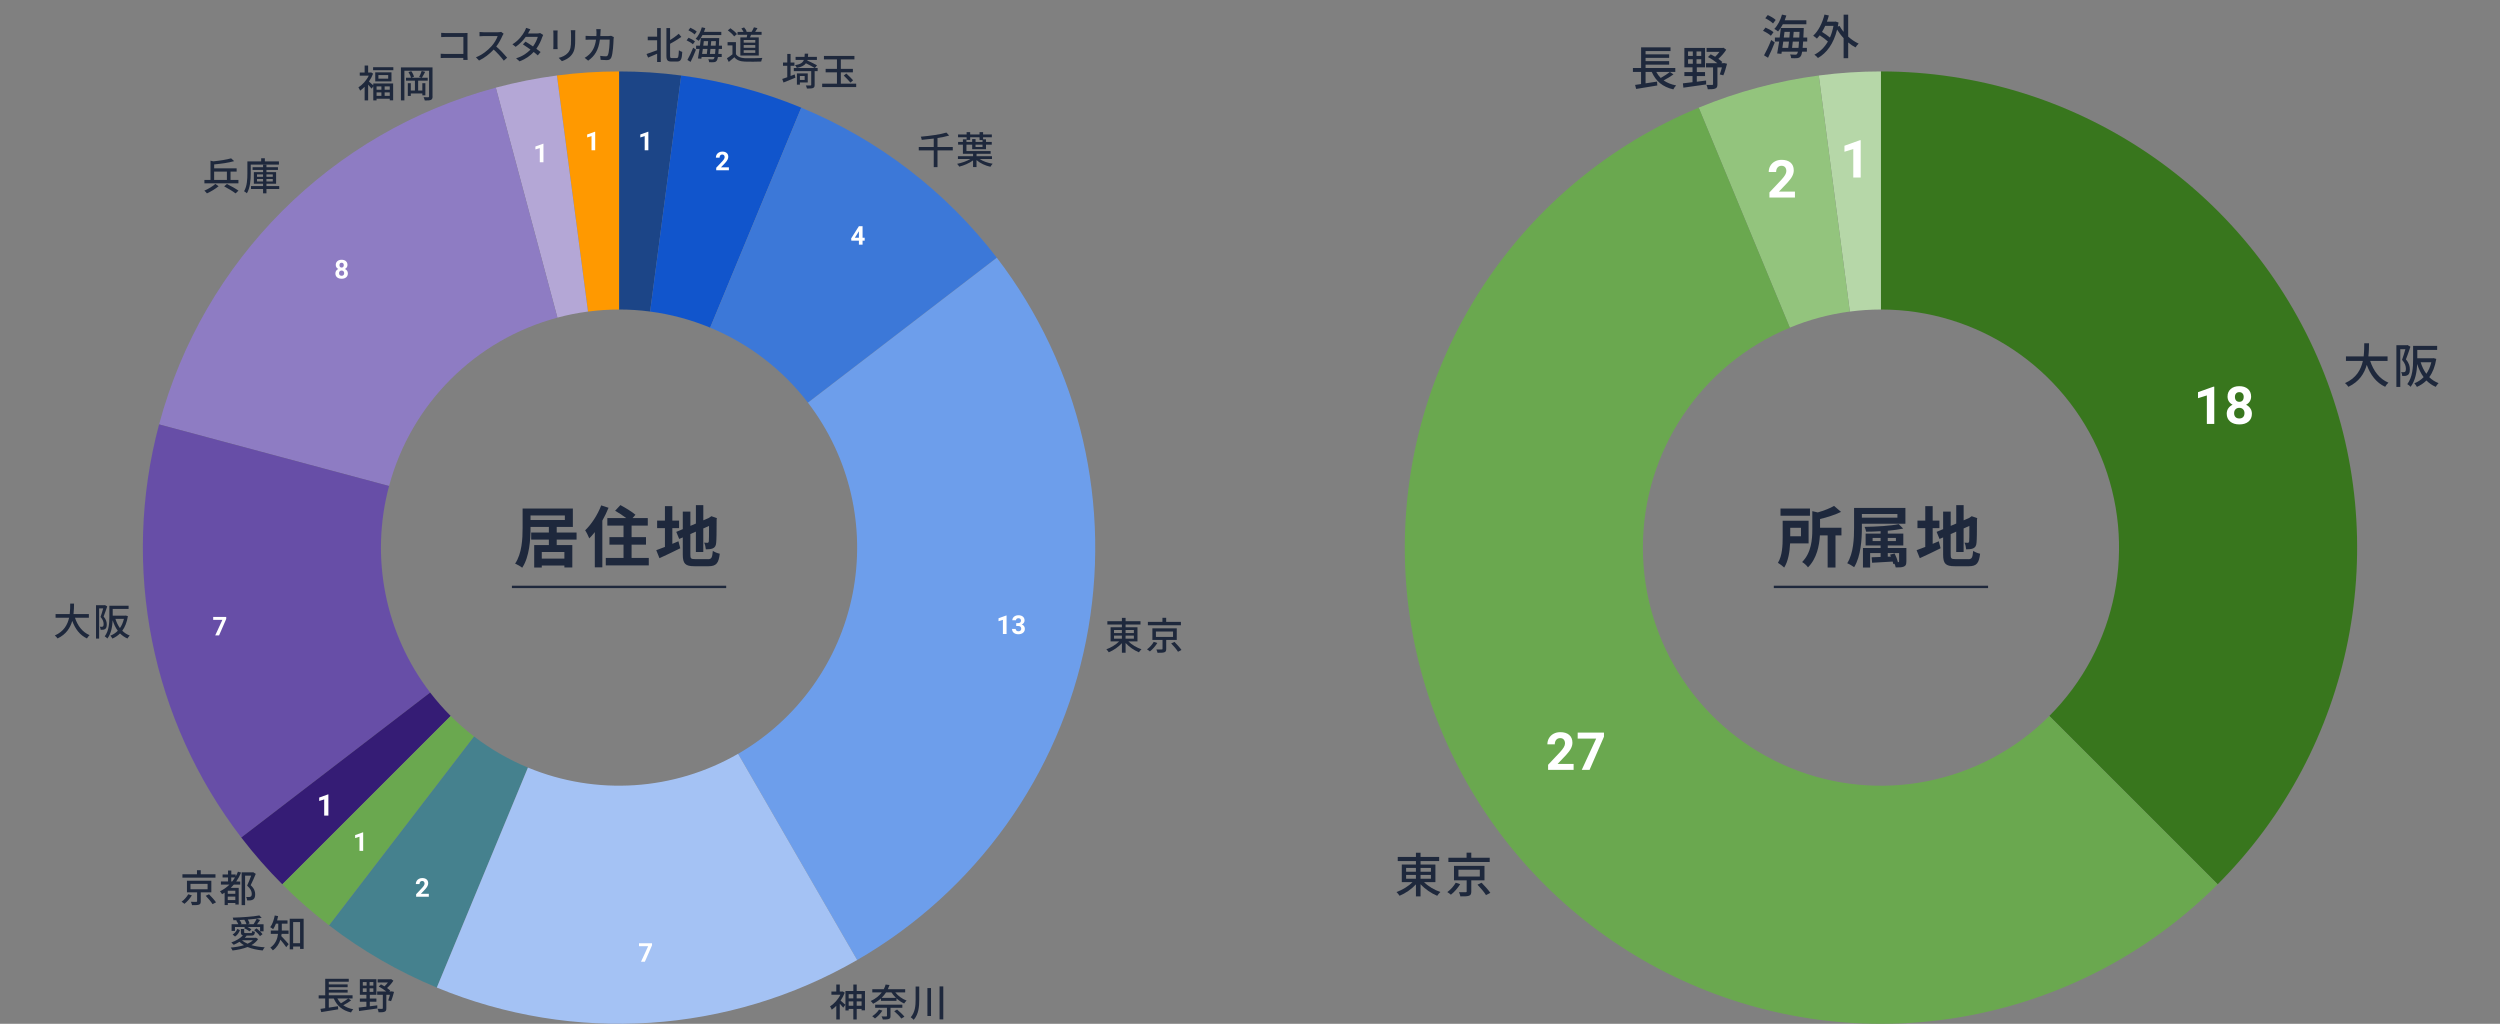<?xml version="1.0" encoding="UTF-8"?><svg id="_人を知る" xmlns="http://www.w3.org/2000/svg" viewBox="0 0 1050 430"><rect x="0" y="0" width="1050" height="430" fill="#808080" stroke="none"/><defs><style>.cls-1{fill:none;stroke:#1e283c;stroke-miterlimit:10;}.cls-2{fill:#45818e;}.cls-2,.cls-3,.cls-4,.cls-5,.cls-6,.cls-7,.cls-8,.cls-9,.cls-10,.cls-11,.cls-12,.cls-13,.cls-14,.cls-15,.cls-16,.cls-17,.cls-18{stroke-width:0px;}.cls-3{fill:#6d9eeb;}.cls-4{fill:#93c47d;}.cls-5{fill:#351c75;}.cls-6{fill:#3c78d8;}.cls-7{fill:#38761d;}.cls-8{fill:#1c4587;}.cls-9{fill:#1e283c;}.cls-10{fill:#15c;}.cls-11{fill:#a4c2f4;}.cls-12{fill:#8e7cc3;}.cls-13{fill:#b6d7a8;}.cls-14{fill:#b4a7d6;}.cls-15{fill:#6aa84f;}.cls-16{fill:#fff;}.cls-17{fill:#f90;}.cls-18{fill:#674ea7;}</style></defs><path class="cls-9" d="m702.86,31.24c-1.24.92-2.8,1.84-4.14,2.52,1.42,1,3.18,1.72,5.26,2.12-.42.38-.94,1.16-1.18,1.66-4.52-1.04-7.38-3.48-9.06-7.32h-2.6v4.78l4.82-.74.1,1.64c-3.14.54-6.5,1.08-8.88,1.46l-.44-1.7c.72-.1,1.58-.22,2.5-.36v-5.08h-3.42v-1.66h3.44v-8.68h12.36v1.56h-10.48v1.38h9.9v1.48h-9.9v1.38h9.9v1.48h-9.9v1.4h12.48v1.66h-2.26l1.5,1.02Zm-7.22-1.02c.5.94,1.12,1.78,1.86,2.52,1.32-.74,2.84-1.7,3.82-2.52h-5.68Z"/><path class="cls-9" d="m712.66,34.32c1.28-.16,2.6-.32,3.9-.5l.04,1.64c-3.42.52-7.06,1-9.58,1.36l-.2-1.82c1.1-.12,2.5-.28,4.04-.48v-2.58h-3.42v-1.68h3.42v-1.98h-3.42v-8.16h8.68v8.16h-3.46v1.98h3.46v1.68h-3.46v2.38Zm-3.68-10.84h2v-1.86h-2v1.86Zm0,3.3h2v-1.88h-2v1.88Zm5.54-5.16h-1.98v1.86h1.98v-1.86Zm0,3.28h-1.98v1.88h1.98v-1.88Zm10.84,1.88c-.44,1.7-1,3.64-1.56,4.86l-1.5-.38c.3-.74.62-1.86.9-2.96h-1.88v7.08c0,.96-.18,1.5-.86,1.78-.68.32-1.72.34-3.2.34-.06-.52-.3-1.32-.56-1.84,1.06.04,2.08.04,2.38.02.3,0,.4-.08.4-.34v-7.04h-2.96v-1.76h4.76c-1.1-.9-2.6-1.9-3.94-2.58l1.16-1.14c.6.3,1.24.64,1.86,1.02.64-.6,1.28-1.34,1.8-2.04h-5.4v-1.66h6.68l.38-.1,1.2.84c-.84,1.32-2.08,2.76-3.32,3.84.66.46,1.24.92,1.68,1.34l-.44.48h.86l.3-.06,1.26.3Z"/><path class="cls-9" d="m743.77,15.02c-.68-.66-2.12-1.54-3.3-2.08l1.04-1.36c1.16.48,2.64,1.28,3.36,1.94l-1.1,1.5Zm-2.88,8.22c.88-1.58,2.12-4.14,3.02-6.44l1.48,1.04c-.82,2.12-1.88,4.52-2.82,6.42l-1.68-1.02Zm3.78-13.38c-.66-.68-2.1-1.62-3.26-2.2l1.04-1.34c1.16.52,2.64,1.36,3.34,2.06l-1.12,1.48Zm4.12.34c-.6,1.16-1.3,2.2-2,3.02-.36-.32-1.14-.84-1.58-1.08,1.42-1.44,2.58-3.7,3.22-6.02l1.84.4c-.2.68-.44,1.34-.7,2h9.1v1.68h-9.88Zm8.52,7.26c-.06,1.04-.12,1.9-.2,2.64h1.78v1.6h-1.98c-.18,1.04-.38,1.62-.64,1.94-.4.56-.84.7-1.46.78-.58.08-1.56.06-2.52,0-.02-.44-.2-1.12-.46-1.54.96.08,1.8.1,2.2.1.32,0,.54-.06.72-.3.14-.16.26-.48.38-.98h-6.78l-.16.92-1.78-.16c.26-1.34.56-3.12.84-5h-1.8v-1.7h2.02c.2-1.4.36-2.78.48-4h9.64s-.02.6-.04.82c-.04,1.18-.1,2.24-.14,3.18h1.62v1.7h-1.72Zm-8.34,0c-.12.92-.26,1.8-.38,2.64h2.46c.1-.78.2-1.7.32-2.64h-2.4Zm.52-4.08c-.1.78-.2,1.58-.3,2.38h2.34c.08-.82.16-1.62.22-2.38h-2.26Zm5.88,6.72c.08-.7.16-1.58.22-2.64h-2.62c-.1.96-.2,1.86-.3,2.64h2.7Zm.32-4.34c.04-.72.08-1.52.12-2.38h-2.46c-.06.76-.14,1.58-.22,2.38h2.56Z"/><path class="cls-9" d="m776.24,15.38c1.36,1.22,2.88,2.26,4.4,2.94-.42.36-1.04,1.08-1.32,1.6-1.06-.54-2.1-1.26-3.08-2.08v6.6h-1.92v-8.42c-1.04-1.1-1.96-2.34-2.74-3.6-1.48,5.98-4.38,9.86-8.04,11.94-.32-.42-1.04-1.12-1.5-1.38,2.3-1.2,4.22-3.02,5.68-5.54-.86-.82-2.2-1.8-3.44-2.6-.38.5-.78.96-1.18,1.38-.34-.32-1.12-.94-1.56-1.22,2.2-2,3.84-5.3,4.74-8.88l1.84.38c-.24.9-.5,1.76-.82,2.6h3.3l.34-.06,1.24.42c-.1.58-.2,1.16-.3,1.7l.72-.28c.46.84,1.04,1.68,1.72,2.5v-7.22h1.92v9.22Zm-9.66-4.52c-.4.92-.86,1.78-1.34,2.56,1.16.7,2.44,1.58,3.34,2.34.64-1.44,1.14-3.08,1.48-4.9h-3.48Z"/><path class="cls-9" d="m995.48,151.6c1.36,4.16,3.88,7.54,7.66,9.12-.46.4-1.08,1.18-1.38,1.74-3.74-1.74-6.16-4.98-7.72-9.22-1.02,3.62-3.18,7.08-7.72,9.22-.3-.5-.9-1.16-1.42-1.56,4.76-2.08,6.7-5.68,7.5-9.3h-7.1v-1.92h7.44c.24-2,.22-3.92.24-5.52h2.02c-.02,1.62-.04,3.54-.28,5.52h8.06v1.92h-7.3Z"/><path class="cls-9" d="m1012.38,145.62c-.56,1.68-1.26,3.76-1.9,5.32,1.36,1.58,1.66,2.96,1.66,4.16s-.24,1.98-.82,2.38c-.3.2-.68.34-1.08.4-.38.04-.86.04-1.32.02-.02-.46-.16-1.16-.44-1.6.42.04.76.04,1.02.02.24,0,.44-.06.62-.18.28-.2.36-.68.36-1.26,0-1-.32-2.3-1.62-3.74.5-1.34,1.02-3.12,1.4-4.48h-2.14v15.84h-1.64v-17.52h4.4l.28-.06,1.22.7Zm10.86,5.12c-.52,3.24-1.54,5.74-2.96,7.66,1.1,1.08,2.4,1.94,3.92,2.52-.38.36-.96,1.08-1.2,1.56-1.52-.66-2.8-1.56-3.9-2.68-1.16,1.16-2.5,2.04-4,2.7-.22-.44-.72-1.16-1.08-1.52,1.46-.56,2.78-1.42,3.9-2.58-1.16-1.56-2.04-3.42-2.7-5.52-.14,3.16-.74,6.98-2.76,9.58-.26-.32-1.02-.92-1.4-1.12,2.26-2.98,2.44-7.22,2.44-10.34v-5.74h10.1v1.7h-8.34v3.52h6.5l.34-.06,1.14.32Zm-6.56,1.42c.56,1.8,1.34,3.44,2.38,4.84.94-1.34,1.64-2.96,2.1-4.84h-4.48Z"/><path class="cls-9" d="m598.09,370.5c1.76,1.74,4.42,3.32,6.88,4.14-.46.38-1.04,1.12-1.34,1.6-2.46-1-5.12-2.82-7-4.88v5.12h-1.94v-5.04c-1.86,2.02-4.44,3.78-6.88,4.78-.3-.48-.86-1.18-1.28-1.56,2.4-.86,5-2.42,6.72-4.16h-4.5v-7.4h5.94v-1.46h-7.64v-1.72h7.64v-1.78h1.94v1.78h7.82v1.72h-7.82v1.46h6.24v7.4h-4.78Zm-7.52-4.38h4.12v-1.6h-4.12v1.6Zm0,2.96h4.12v-1.62h-4.12v1.62Zm6.06-4.56v1.6h4.36v-1.6h-4.36Zm4.36,2.94h-4.36v1.62h4.36v-1.62Z"/><path class="cls-9" d="m613.28,371.34c-.96,1.58-2.48,3.32-3.9,4.44-.4-.38-1.08-.84-1.52-1.1,1.4-1,2.82-2.62,3.54-3.94l1.88.6Zm12.4-9.3h-17.36v-1.78h7.64v-2.14h1.98v2.14h7.74v1.78Zm-7.74,7.7v4.7c0,1-.22,1.52-.98,1.78-.76.26-1.92.28-3.6.26-.08-.52-.36-1.24-.6-1.76,1.2.04,2.46.04,2.78.02.36,0,.46-.08.46-.34v-4.66h-5.32v-6.08h12.8v6.08h-5.54Zm-5.4-1.6h8.98v-2.84h-8.98v2.84Zm9.72,2.6c1.26,1.28,2.9,3.08,3.68,4.26l-1.82.94c-.7-1.16-2.28-3.04-3.58-4.38l1.72-.82Z"/><path class="cls-9" d="m187.13,13.88h7.96c.43,0,.99-.02,1.28-.03-.02.35-.03.93-.03,1.35v8.28c0,.56.03,1.34.06,1.7h-1.82c0-.22.02-.53.02-.86h-7.59c-.66,0-1.46.03-1.92.06v-1.81c.46.03,1.17.08,1.86.08h7.67v-7.14h-7.47c-.62,0-1.44.03-1.86.06v-1.78c.56.05,1.33.1,1.86.1Z"/><path class="cls-9" d="m211.04,14.98c-.56,1.31-1.5,3.12-2.62,4.56,1.65,1.41,3.59,3.47,4.58,4.69l-1.41,1.25c-1.06-1.44-2.66-3.2-4.24-4.67-1.71,1.83-3.87,3.54-6.16,4.61l-1.3-1.36c2.59-.99,4.99-2.91,6.58-4.69,1.09-1.22,2.16-2.98,2.54-4.23h-5.87c-.62,0-1.49.08-1.74.1v-1.81c.32.05,1.25.11,1.74.11h5.94c.59,0,1.12-.06,1.39-.16l1.04.77c-.11.16-.35.56-.46.83Z"/><path class="cls-9" d="m221.96,13.73c-.06.11-.11.21-.18.32h3.86c.45,0,.9-.06,1.2-.18l1.3.8c-.14.27-.32.67-.43.99-.45,1.39-1.28,3.2-2.45,4.83.67.48,1.3.96,1.79,1.36l-1.18,1.41c-.45-.42-1.06-.91-1.71-1.44-1.42,1.55-3.33,2.96-5.94,3.95l-1.46-1.28c2.74-.83,4.67-2.23,6.05-3.68-1.1-.8-2.26-1.58-3.19-2.18l1.1-1.14c.96.56,2.08,1.28,3.15,2.02.94-1.3,1.7-2.87,2-4.03h-5.06c-1.06,1.46-2.51,3.01-4.23,4.19l-1.36-1.06c2.77-1.71,4.35-4.03,5.12-5.46.19-.34.48-.98.61-1.44l1.82.58c-.32.48-.66,1.1-.83,1.42Z"/><path class="cls-9" d="m234.15,13.97v5.36c0,.42.03.98.06,1.3h-1.84c.02-.27.06-.83.06-1.3v-5.36c0-.29-.02-.85-.06-1.18h1.84c-.03.34-.06.74-.06,1.18Zm7.43.16v2.85c0,3.67-.58,5.03-1.76,6.37-1.04,1.22-2.66,1.95-3.83,2.34l-1.33-1.39c1.52-.38,2.85-.99,3.84-2.08,1.12-1.28,1.33-2.53,1.33-5.33v-2.75c0-.58-.05-1.06-.1-1.47h1.9c-.03.42-.06.9-.06,1.47Z"/><path class="cls-9" d="m252.21,13.57c-.02.54-.05,1.07-.08,1.57h3.46c.42,0,.78-.05,1.1-.1l1.12.54c-.05.27-.1.62-.11.82-.05,1.62-.26,6.19-.96,7.76-.34.74-.88,1.09-1.86,1.09-.86,0-1.79-.05-2.61-.11l-.19-1.68c.82.11,1.66.19,2.32.19.48,0,.74-.14.91-.54.54-1.12.75-4.74.75-6.47h-4.1c-.59,4.45-2.18,6.9-4.93,8.84l-1.47-1.2c.58-.3,1.28-.8,1.84-1.34,1.55-1.46,2.53-3.39,2.93-6.29h-2.43c-.59,0-1.34.02-1.95.06v-1.66c.61.05,1.33.1,1.95.1h2.58c.03-.48.05-.99.05-1.54,0-.35-.05-1.01-.11-1.38h1.87c-.03.37-.06.96-.08,1.34Z"/><path class="cls-9" d="m156.78,35.06h8.34v7.08h-1.42v-.67h-5.54v.7h-1.38v-5.92l-.7.98c-.32-.42-.93-1.12-1.46-1.68v6.63h-1.47v-5.73c-.62.64-1.26,1.18-1.9,1.63-.13-.38-.51-1.11-.72-1.38,1.68-1.06,3.38-2.91,4.35-4.91h-3.78v-1.34h2.05v-2.94h1.47v2.94h.99l.26-.05.83.54c-.43,1.15-1.04,2.29-1.74,3.31.48.38,1.38,1.2,1.82,1.6v-.78Zm8.42-6.85v1.26h-8.5v-1.26h8.5Zm-.78,2.16v3.81h-6.82v-3.81h6.82Zm-6.26,5.92v1.39h2.03v-1.39h-2.03Zm0,3.97h2.03v-1.44h-2.03v1.44Zm4.88-8.72h-4.11v1.49h4.11v-1.49Zm.66,4.75h-2.15v1.39h2.15v-1.39Zm0,3.97v-1.44h-2.15v1.44h2.15Z"/><path class="cls-9" d="m181.68,40.49c0,.8-.18,1.22-.69,1.46-.51.22-1.3.26-2.58.26-.08-.38-.3-1.02-.5-1.39.85.05,1.7.05,1.95.03.26-.02.35-.1.35-.37v-10.77h-10.36v12.47h-1.46v-13.88h13.27v12.2Zm-4.29-.46v-.78h-4.85v1.04h-1.26v-5.36h1.26v3.09h1.73v-4.13h-3.75v-1.25h2.1c-.14-.66-.59-1.65-1.07-2.35l1.18-.4c.53.7,1.01,1.68,1.15,2.34l-1.12.42h4.35l-1.07-.32c.37-.69.85-1.78,1.07-2.53l1.46.38c-.46.88-.96,1.84-1.39,2.46h2.46v1.25h-4.02v4.13h1.76v-3.09h1.28v5.11h-1.28Z"/><path class="cls-9" d="m275.99,11.78h1.54v14.25h-1.54v-3.46c-1.33.58-2.69,1.17-3.78,1.62l-.67-1.5c1.1-.37,2.79-.98,4.45-1.6v-4.19h-3.94v-1.49h3.94v-3.62Zm8.24,12.61c.69,0,.78-.69.9-3.28.38.29,1.01.59,1.42.69-.14,2.96-.54,4.05-2.19,4.05h-2.37c-1.62,0-2.1-.56-2.1-2.5v-11.57h1.55v5.04c1.36-.83,2.71-1.83,3.63-2.64l1.09,1.31c-1.36.99-3.1,2.02-4.72,2.9v4.99c0,.86.11,1.01.75,1.01h2.03Z"/><path class="cls-9" d="m291.01,18.6c-.54-.53-1.7-1.23-2.64-1.66l.83-1.09c.93.38,2.11,1.02,2.69,1.55l-.88,1.2Zm-2.3,6.58c.7-1.26,1.7-3.31,2.42-5.15l1.18.83c-.66,1.7-1.5,3.62-2.26,5.14l-1.34-.82Zm3.03-10.71c-.53-.54-1.68-1.3-2.61-1.76l.83-1.07c.93.42,2.11,1.09,2.67,1.65l-.9,1.18Zm3.3.27c-.48.93-1.04,1.76-1.6,2.42-.29-.26-.91-.67-1.26-.87,1.14-1.15,2.07-2.96,2.58-4.82l1.47.32c-.16.54-.35,1.07-.56,1.6h7.28v1.34h-7.91Zm6.82,5.81c-.05.83-.1,1.52-.16,2.11h1.42v1.28h-1.58c-.14.83-.3,1.3-.51,1.55-.32.45-.67.56-1.17.62-.46.06-1.25.05-2.02,0-.02-.35-.16-.9-.37-1.23.77.06,1.44.08,1.76.08.26,0,.43-.05.58-.24.11-.13.21-.38.3-.78h-5.43l-.13.74-1.42-.13c.21-1.07.45-2.5.67-4h-1.44v-1.36h1.62c.16-1.12.29-2.22.38-3.2h7.71s-.02.48-.03.66c-.03.94-.08,1.79-.11,2.54h1.3v1.36h-1.38Zm-6.67,0c-.1.74-.21,1.44-.3,2.11h1.97c.08-.62.16-1.36.26-2.11h-1.92Zm.42-3.27c-.08.62-.16,1.27-.24,1.91h1.87c.06-.66.13-1.3.18-1.91h-1.81Zm4.71,5.38c.06-.56.13-1.26.18-2.11h-2.1c-.08.77-.16,1.49-.24,2.11h2.16Zm.26-3.47c.03-.58.06-1.22.1-1.91h-1.97c-.05.61-.11,1.27-.18,1.91h2.05Z"/><path class="cls-9" d="m309.09,22.76c.7,1.1,2.02,1.62,3.78,1.68,1.78.06,5.33.02,7.33-.11-.18.35-.42,1.06-.5,1.52-1.81.08-5.03.11-6.85.03-2.03-.08-3.41-.61-4.42-1.84-.75.66-1.52,1.3-2.35,1.98l-.77-1.54c.72-.45,1.57-1.04,2.32-1.65v-3.76h-2.05v-1.38h3.51v5.06Zm-.74-7.47c-.51-.75-1.67-1.82-2.67-2.53l1.1-.9c.99.69,2.19,1.68,2.74,2.45l-1.17.98Zm5.27.42c.08-.35.16-.74.22-1.09h-4.07v-1.22h2.5c-.21-.46-.56-1.01-.9-1.44l1.15-.45c.48.51.94,1.23,1.12,1.74l-.35.14h2.37c.35-.56.77-1.36.99-1.92l1.5.35c-.34.56-.69,1.12-.99,1.57h2.71v1.22h-4.42c-.14.38-.3.75-.45,1.09h3.68v7.62h-7.73v-7.62h2.66Zm3.6,1.09h-4.87v1.12h4.87v-1.12Zm0,2.13h-4.87v1.14h4.87v-1.14Zm0,2.16h-4.87v1.12h4.87v-1.12Z"/><path class="cls-9" d="m332.05,31.91c.58-.21,1.17-.43,1.74-.66l.27,1.38c-1.7.72-3.55,1.46-4.99,2.03l-.53-1.5c.59-.19,1.31-.43,2.11-.72v-4.79h-1.79v-1.39h1.79v-3.62h1.39v3.62h1.62v1.39h-1.62v4.26Zm11.35-2.03h-1.25v5.76c0,.74-.16,1.12-.69,1.33-.51.21-1.33.22-2.55.22-.06-.38-.27-.94-.46-1.31.86.03,1.7.03,1.94.02.24,0,.32-.06.32-.29v-5.73h-7.31v-1.33h8.79c-.86-.53-2.38-1.33-3.7-1.97-.67.94-1.84,1.55-3.84,1.95-.11-.35-.46-.88-.74-1.15,2.26-.4,3.25-1.02,3.71-2.21h-3.47v-1.28h3.75c.05-.4.08-.86.1-1.36h1.44c-.02.5-.05.94-.1,1.36h3.76v1.28h-3.97l-.08.24c1.36.61,3.15,1.46,4.1,2.02l-.88,1.12h1.14v1.33Zm-7.44,4.75v.93h-1.26v-4.72h4.56v3.79h-3.3Zm0-2.72v1.67h2v-1.67h-2Z"/><path class="cls-9" d="m359.6,35.14v1.44h-14.29v-1.44h6.21v-4.75h-4.75v-1.46h4.75v-3.97h-5.47v-1.46h12.81v1.46h-5.71v3.97h5.06v1.46h-5.06v4.75h6.47Zm-4.15-4.26c.93.88,2.21,2.08,2.85,2.83l-1.1.99c-.61-.77-1.89-2.03-2.82-2.96l1.07-.86Z"/><path class="cls-9" d="m400.17,63.18h-6.42v7.01h-1.58v-7.01h-6.29v-1.44h6.29v-3.54c-1.7.22-3.43.4-5.04.54-.05-.4-.24-.99-.4-1.33,3.83-.34,8.23-.94,10.77-1.73l1.15,1.25c-1.39.42-3.09.75-4.9,1.04v3.76h6.42v1.44Z"/><path class="cls-9" d="m411.43,66.78c1.41.95,3.49,1.67,5.49,1.99-.32.32-.75.9-.94,1.28-2.13-.46-4.34-1.49-5.84-2.82v2.94h-1.46v-2.8c-1.55,1.17-3.83,2.14-5.79,2.62-.19-.35-.61-.88-.91-1.18,1.92-.37,4.08-1.12,5.54-2.03h-5.19v-1.17h6.36v-1.01h-4.27v-3.84h-2.02v-1.15h2.02v-1.09h1.49v1.09h2.4v-1.2h1.42v1.2h2.93v-.79h-1.25v-1.18h-3.94v1.12h-1.49v-1.12h-3.6v-1.15h3.6v-.99h1.49v.99h3.94v-.99h1.49v.99h3.67v1.15h-3.67v.88h1.22v1.09h2.42v1.15h-2.42v1.9h-5.81v-1.9h-2.4v2.69h10.16v1.15h-5.92v1.01h6.48v1.17h-5.19Zm-1.71-6.02v.98h2.93v-.98h-2.93Z"/><path class="cls-9" d="m473.91,269.38c1.41,1.39,3.54,2.66,5.51,3.31-.37.3-.83.9-1.07,1.28-1.97-.8-4.1-2.26-5.6-3.91v4.1h-1.55v-4.03c-1.49,1.62-3.55,3.03-5.51,3.83-.24-.38-.69-.94-1.02-1.25,1.92-.69,4-1.94,5.38-3.33h-3.6v-5.92h4.75v-1.17h-6.11v-1.38h6.11v-1.42h1.55v1.42h6.26v1.38h-6.26v1.17h4.99v5.92h-3.83Zm-6.02-3.5h3.3v-1.28h-3.3v1.28Zm0,2.37h3.3v-1.3h-3.3v1.3Zm4.85-3.65v1.28h3.49v-1.28h-3.49Zm3.49,2.35h-3.49v1.3h3.49v-1.3Z"/><path class="cls-9" d="m486.08,270.06c-.77,1.26-1.99,2.66-3.12,3.55-.32-.3-.86-.67-1.22-.88,1.12-.8,2.26-2.1,2.83-3.15l1.5.48Zm9.92-7.44h-13.89v-1.43h6.11v-1.71h1.58v1.71h6.19v1.43Zm-6.19,6.16v3.76c0,.8-.18,1.22-.78,1.42-.61.21-1.54.22-2.88.21-.06-.42-.29-.99-.48-1.41.96.03,1.97.03,2.22.02.29,0,.37-.06.37-.27v-3.73h-4.26v-4.87h10.24v4.87h-4.43Zm-4.32-1.28h7.19v-2.27h-7.19v2.27Zm7.78,2.08c1.01,1.02,2.32,2.46,2.95,3.41l-1.46.75c-.56-.93-1.82-2.43-2.87-3.5l1.38-.66Z"/><path class="cls-9" d="m91.82,78.21c-1.3,1.09-3.27,2.27-4.9,3.01-.24-.34-.74-.85-1.09-1.15,1.62-.67,3.59-1.87,4.61-2.82l1.38.96Zm8.32-1.22h-14.29v-1.42h2.56v-8.08l1.2.27c2.75-.27,5.68-.74,7.46-1.26l1.28,1.18c-2.32.67-5.52,1.12-8.4,1.38v1.63h9.44v1.39h-2.56v3.49h3.31v1.42Zm-10.2-1.42h5.36v-3.49h-5.36v3.49Zm5.36,1.71c1.54.75,3.73,1.97,4.87,2.79l-1.25,1.15c-1.01-.82-3.19-2.1-4.77-2.95l1.15-.99Z"/><path class="cls-9" d="m105.31,69.13v3.73c0,2.48-.22,6.04-1.62,8.32-.26-.26-.86-.69-1.18-.85,1.28-2.14,1.39-5.22,1.39-7.48v-5.06h5.79v-1.31h1.55v1.31h5.91v1.33h-11.84Zm11.96,10.24h-5.36v1.82h-1.42v-1.82h-5.07v-1.23h5.07v-.98h-3.87v-4.87h3.87v-.91h-4.4v-1.15h4.4v-1.02h1.42v1.02h4.83v1.15h-4.83v.91h4.05v4.87h-4.05v.98h5.36v1.23Zm-9.33-5.11h2.54v-1.01h-2.54v1.01Zm2.54,1.95v-1.04h-2.54v1.04h2.54Zm1.42-2.96v1.01h2.67v-1.01h-2.67Zm2.67,1.92h-2.67v1.04h2.67v-1.04Z"/><path class="cls-9" d="m31.49,259.46c1.09,3.33,3.11,6.03,6.13,7.3-.37.32-.86.94-1.1,1.39-2.99-1.39-4.93-3.99-6.18-7.38-.82,2.9-2.54,5.67-6.18,7.38-.24-.4-.72-.93-1.14-1.25,3.81-1.67,5.36-4.55,6-7.44h-5.68v-1.54h5.95c.19-1.6.18-3.14.19-4.42h1.62c-.02,1.3-.03,2.83-.22,4.42h6.45v1.54h-5.84Z"/><path class="cls-9" d="m45.03,254.68c-.45,1.34-1.01,3.01-1.52,4.26,1.09,1.26,1.33,2.37,1.33,3.33s-.19,1.58-.66,1.9c-.24.16-.54.27-.86.32-.3.03-.69.03-1.06.02-.02-.37-.13-.93-.35-1.28.34.03.61.03.82.02.19,0,.35-.05.5-.14.22-.16.29-.54.29-1.01,0-.8-.26-1.84-1.3-2.99.4-1.07.82-2.5,1.12-3.59h-1.71v12.68h-1.31v-14.02h3.52l.22-.05.98.56Zm8.69,4.1c-.42,2.59-1.23,4.59-2.37,6.13.88.86,1.92,1.55,3.14,2.02-.3.29-.77.86-.96,1.25-1.22-.53-2.24-1.25-3.12-2.14-.93.93-2,1.63-3.2,2.16-.18-.35-.58-.93-.86-1.22,1.17-.45,2.22-1.14,3.12-2.06-.93-1.25-1.63-2.74-2.16-4.42-.11,2.53-.59,5.59-2.21,7.67-.21-.26-.82-.74-1.12-.9,1.81-2.38,1.95-5.78,1.95-8.28v-4.59h8.08v1.36h-6.67v2.82h5.2l.27-.05.91.26Zm-5.25,1.14c.45,1.44,1.07,2.75,1.9,3.87.75-1.07,1.31-2.37,1.68-3.87h-3.59Z"/><path class="cls-9" d="m80.59,376.06c-.77,1.26-1.98,2.66-3.12,3.55-.32-.3-.86-.67-1.22-.88,1.12-.8,2.26-2.1,2.83-3.15l1.5.48Zm9.92-7.44h-13.89v-1.43h6.11v-1.71h1.58v1.71h6.19v1.43Zm-6.19,6.16v3.76c0,.8-.18,1.22-.78,1.42s-1.54.22-2.88.21c-.06-.42-.29-.99-.48-1.41.96.03,1.97.03,2.23.02.29,0,.37-.06.37-.27v-3.73h-4.26v-4.87h10.24v4.87h-4.43Zm-4.32-1.28h7.19v-2.27h-7.19v2.27Zm7.78,2.08c1.01,1.02,2.32,2.46,2.95,3.41l-1.46.75c-.56-.93-1.82-2.43-2.87-3.5l1.38-.66Z"/><path class="cls-9" d="m101.25,366.5c-.56,1.36-1.23,2.59-2.03,3.73h1.67v1.3h-2.67c-.42.48-.86.95-1.31,1.38h3.35v7h-1.41v-.66h-3.17v.88h-1.34v-5.2c-.35.21-.7.43-1.09.64-.14-.32-.61-.93-.86-1.22,1.47-.72,2.83-1.68,3.99-2.82h-3.6v-1.3h2.99v-1.68h-2.29v-1.28h2.29v-1.65h1.38v1.65h1.84v.83c.35-.62.67-1.3.94-2l1.34.4Zm-2.42,7.6h-3.17v1.31h3.17v-1.31Zm0,3.92v-1.44h-3.17v1.44h3.17Zm-1.31-7.79c.43-.53.8-1.09,1.17-1.68h-1.57v1.68h.4Zm9.91-3.22c-.62,1.5-1.42,3.33-2.15,4.77,1.54,1.42,1.89,2.67,1.89,3.76.02,1.07-.24,1.84-.83,2.24-.29.19-.67.3-1.09.37-.42.05-.94.05-1.46.02-.02-.4-.18-1.06-.4-1.44.46.05.88.05,1.2.03.27-.02.53-.06.7-.18.34-.19.45-.61.45-1.18,0-.94-.45-2.13-1.95-3.44.59-1.25,1.25-2.91,1.7-4.18h-2.55v12.39h-1.46v-13.78h4.63l.22-.06,1.09.69Z"/><path class="cls-9" d="m108.4,394.43c-.69,1.04-1.65,1.86-2.8,2.53,1.65.48,3.55.78,5.59.91-.32.32-.66.94-.86,1.33-2.35-.22-4.53-.69-6.35-1.46-1.87.75-4.07,1.2-6.31,1.47-.13-.34-.5-.94-.77-1.23,1.97-.16,3.89-.48,5.55-1.01-.7-.4-1.31-.88-1.86-1.41-.78.48-1.62.91-2.42,1.25-.21-.26-.72-.75-1.01-.98,1.86-.67,3.73-1.71,4.87-2.96-.67-.16-.86-.54-.86-1.36v-1.34h1.38v1.33c0,.35.11.4.72.4h2.05c.46,0,.56-.11.62-.91.26.16.78.32,1.14.4-.13,1.26-.5,1.57-1.6,1.57h-2.08l.19.06c-.24.29-.5.58-.78.85h4.42l.26-.05.93.61Zm-9.72-3.43h-1.41v-2.83h2.85c-.21-.5-.58-1.09-.94-1.55l.38-.16c-.51.03-1.02.03-1.52.05-.03-.3-.18-.82-.3-1.1,3.91-.1,8.61-.42,11.19-.93l.98,1.02c-1.62.32-3.67.56-5.83.72.35.54.64,1.17.75,1.63l-.86.32h2.51c.45-.66,1.04-1.62,1.34-2.3l1.44.53c-.42.59-.88,1.25-1.3,1.78h2.74v2.98h-1.47v-1.81h-5.28c.62.3,1.25.67,1.62.98l-.77.85c-.5-.42-1.49-1.01-2.32-1.38l.43-.45h-4.23v1.66Zm-.99,1.5c.93-.51,1.6-1.42,1.97-2.34l1.12.48c-.38,1.02-1.02,2.05-2.06,2.71l-1.02-.85Zm5.84-4.34c-.14-.54-.51-1.28-.9-1.86-.67.05-1.34.08-2.02.11.38.5.74,1.09.86,1.54l-.48.21h2.53Zm-1.89,6.75c.62.58,1.41,1.06,2.35,1.46.88-.4,1.63-.88,2.23-1.46h-4.58Zm6.11-4.99c.93.71,2.02,1.71,2.51,2.45l-1.07.8c-.46-.72-1.54-1.81-2.45-2.53l1.01-.72Z"/><path class="cls-9" d="m118.28,392.24c-.05.3-.08.61-.14.91.8.79,2.64,2.87,3.1,3.39l-1.02,1.28c-.53-.8-1.6-2.18-2.45-3.15-.53,1.65-1.47,3.25-3.17,4.48-.21-.32-.75-.91-1.06-1.14,2.26-1.6,2.99-3.78,3.23-5.78h-3.04v-1.41h3.14v-2.87h-.98c-.34.88-.75,1.68-1.18,2.32-.27-.26-.86-.66-1.22-.86.91-1.17,1.54-3.04,1.9-4.91l1.42.27c-.13.61-.27,1.22-.43,1.79h4.37v1.39h-2.39v2.87h2.83v1.41h-2.93Zm9.25-6.37v12.68h-1.5v-1.02h-2.91v1.2h-1.44v-12.85h5.86Zm-1.5,10.26v-8.85h-2.91v8.85h2.91Z"/><path class="cls-9" d="m147.47,420.18c-.99.74-2.24,1.47-3.31,2.02,1.14.8,2.54,1.38,4.21,1.7-.34.3-.75.93-.94,1.33-3.62-.83-5.91-2.79-7.25-5.86h-2.08v3.83l3.86-.59.08,1.31c-2.51.43-5.2.86-7.11,1.17l-.35-1.36c.58-.08,1.26-.18,2-.29v-4.07h-2.74v-1.33h2.75v-6.95h9.89v1.25h-8.39v1.1h7.92v1.18h-7.92v1.1h7.92v1.18h-7.92v1.12h9.99v1.33h-1.81l1.2.82Zm-5.78-.82c.4.75.9,1.42,1.49,2.02,1.06-.59,2.27-1.36,3.06-2.02h-4.55Z"/><path class="cls-9" d="m155.33,422.64c1.02-.13,2.08-.26,3.12-.4l.03,1.31c-2.74.42-5.65.8-7.67,1.09l-.16-1.46c.88-.1,2-.22,3.23-.38v-2.06h-2.74v-1.35h2.74v-1.58h-2.74v-6.53h6.95v6.53h-2.77v1.58h2.77v1.35h-2.77v1.9Zm-2.95-8.68h1.6v-1.49h-1.6v1.49Zm0,2.64h1.6v-1.5h-1.6v1.5Zm4.43-4.13h-1.58v1.49h1.58v-1.49Zm0,2.62h-1.58v1.5h1.58v-1.5Zm8.68,1.5c-.35,1.36-.8,2.91-1.25,3.89l-1.2-.3c.24-.59.5-1.49.72-2.37h-1.5v5.67c0,.77-.14,1.2-.69,1.42-.54.26-1.38.27-2.56.27-.05-.42-.24-1.06-.45-1.47.85.03,1.66.03,1.9.02.24,0,.32-.06.32-.27v-5.63h-2.37v-1.41h3.81c-.88-.72-2.08-1.52-3.15-2.06l.93-.91c.48.24.99.51,1.49.82.51-.48,1.02-1.07,1.44-1.63h-4.32v-1.33h5.35l.3-.08.96.67c-.67,1.06-1.66,2.21-2.66,3.07.53.37.99.74,1.34,1.07l-.35.38h.69l.24-.05,1.01.24Z"/><path class="cls-9" d="m354.79,416.93c-.43,1.15-1.04,2.29-1.74,3.31.56.45,1.7,1.47,2,1.76l-.88,1.22c-.32-.42-.93-1.12-1.46-1.68v6.63h-1.47v-5.73c-.62.64-1.26,1.18-1.9,1.63-.13-.38-.51-1.11-.72-1.38,1.68-1.06,3.38-2.91,4.35-4.91h-3.78v-1.34h2.05v-2.94h1.47v2.94h.99l.26-.05.83.54Zm8.5-.72v8.12h-1.42v-.58h-2.05v4.42h-1.42v-4.42h-1.95v.66h-1.36v-8.2h3.31v-2.71h1.42v2.71h3.47Zm-6.85,1.34v1.78h1.95v-1.78h-1.95Zm1.95,4.85v-1.81h-1.95v1.81h1.95Zm1.42-4.85v1.78h2.05v-1.78h-2.05Zm2.05,4.85v-1.81h-2.05v1.81h2.05Z"/><path class="cls-9" d="m376.02,416.81c1.14,1.46,2.93,2.75,4.74,3.43-.34.29-.78.85-1.01,1.23-1.14-.51-2.24-1.25-3.22-2.16v1.06h-6.53v-1.01c-.93.83-2,1.58-3.31,2.22-.21-.38-.67-.91-1.01-1.15,2.08-.93,3.6-2.21,4.66-3.62h-3.97v-1.34h4.82c.34-.66.61-1.31.78-1.97l1.63.21c-.19.59-.43,1.18-.7,1.76h7.28v1.34h-4.16Zm-5.41,7.65c-.78,1.25-2.02,2.5-3.12,3.3-.26-.26-.83-.74-1.17-.94,1.09-.69,2.21-1.73,2.86-2.79l1.42.43Zm3.41-1.18v3.43c0,.72-.16,1.07-.72,1.26-.56.21-1.34.22-2.51.22-.1-.38-.32-.93-.53-1.3.85.05,1.71.05,1.95.03s.32-.06.32-.27v-3.38h-4.96v-1.3h11.41v1.3h-4.96Zm2.27-4.19c-.72-.69-1.34-1.46-1.86-2.27h-2.29c-.53.8-1.14,1.57-1.86,2.27h6Zm.5,4.93c1.06.9,2.42,2.13,3.07,2.99l-1.3.78c-.59-.85-1.9-2.16-2.99-3.09l1.22-.69Z"/><path class="cls-9" d="m386.08,414.33v5.43c0,3.06-.24,6.18-2.32,8.56-.29-.34-.88-.83-1.26-1.07,1.84-2.1,2.06-4.8,2.06-7.49v-5.43h1.52Zm4.95.67v11.73h-1.52v-11.73h1.52Zm5.15-.7v13.86h-1.57v-13.86h1.57Z"/><path class="cls-9" d="m233.82,226.63v2.3h6.55v9.41h-3.33v-.81h-9.49v.84h-3.19v-9.44h6.16v-2.3h-7.42v-2.97h7.42v-2.35h-7.7v.48c0,4.84-.45,12.1-3.5,16.66-.64-.56-2.16-1.4-2.97-1.74,2.88-4.26,3.14-10.5,3.14-14.92v-8.2h21.11v7.73h-6.78v2.35h8.34v2.97h-8.34Zm-11-8.23h14.42v-1.9h-14.42v1.9Zm14.22,13.44h-9.49v2.77h9.49v-2.77Z"/><path class="cls-9" d="m255.58,213.27c-.73,1.79-1.6,3.64-2.6,5.4v19.6h-3.16v-14.78c-.76.98-1.54,1.85-2.32,2.63-.31-.78-1.18-2.6-1.74-3.39,2.66-2.52,5.24-6.5,6.75-10.47l3.08,1.01Zm16.91,21.05v3.14h-18.06v-3.14h7.45v-5.57h-5.91v-3.14h5.91v-4.87h-6.8v-3.14h7.95c-1.37-1.06-3.19-2.24-4.68-3.08l2.21-2.38c2.07,1.09,4.93,2.83,6.33,4.06l-1.23,1.4h6.41v3.14h-6.8v4.87h6.05v3.14h-6.05v5.57h7.22Z"/><path class="cls-9" d="m282.37,228.42c.87-.36,1.74-.73,2.58-1.09l.76,2.94c-2.97,1.48-6.16,3-8.74,4.17l-1.34-3.36c1.01-.36,2.24-.84,3.64-1.37v-7.9h-3.28v-3.16h3.28v-6.08h3.11v6.08h2.83v3.16h-2.83v6.61Zm14.95,6.44c1.54,0,1.82-.64,2.07-3.5.7.5,1.99,1.04,2.91,1.2-.45,3.92-1.43,5.26-4.7,5.26h-5.96c-3.78,0-4.87-1.04-4.87-4.9v-7.2l-1.51.64-1.23-2.97,2.74-1.15v-7.36h3.19v5.99l2.32-.98v-7.73h3.11v6.38l2.21-.95.59-.39.59-.39,2.32.81-.11.56c0,5.32-.06,8.68-.2,9.83-.08,1.29-.59,1.96-1.43,2.32-.81.36-2.02.39-2.91.39-.08-.87-.34-2.1-.7-2.8.48.06,1.09.06,1.34.06.34,0,.5-.11.62-.62.06-.45.08-2.49.08-6.47l-2.41,1.06v9.88h-3.11v-8.54l-2.32,1.01v8.65c0,1.62.25,1.88,1.96,1.88h5.4Z"/><line class="cls-1" x1="215" y1="246.5" x2="305" y2="246.5"/><path class="cls-8" d="m260,30c8.73,0,17.45.57,26.11,1.71l-13.05,99.14c-4.33-.57-8.69-.86-13.05-.86V30Z"/><path class="cls-10" d="m286.11,31.71c17.33,2.28,34.28,6.82,50.43,13.51l-38.27,92.39c-8.07-3.34-16.55-5.62-25.22-6.76l13.05-99.14Z"/><path class="cls-6" d="m336.54,45.22c32.43,13.43,60.76,35.17,82.13,63.02l-79.33,60.88c-10.69-13.93-24.85-24.79-41.07-31.51l38.27-92.39Z"/><path class="cls-3" d="m418.67,108.25c35.06,45.69,48.72,104.28,37.49,160.77-11.24,56.49-46.28,105.39-96.16,134.19l-50-86.6c24.94-14.4,42.46-38.85,48.08-67.09s-1.21-57.54-18.74-80.39l79.33-60.88Z"/><path class="cls-17" d="m233.9,31.71c8.66-1.14,17.38-1.71,26.11-1.71v100c-4.36,0-8.73.29-13.05.86l-13.05-99.14Z"/><path class="cls-14" d="m208.24,36.81c8.43-2.26,17-3.96,25.66-5.1l13.05,99.14c-4.33.57-8.61,1.42-12.83,2.55l-25.88-96.59Z"/><path class="cls-12" d="m66.82,178.24c18.49-69.02,72.4-122.93,141.42-141.42l25.88,96.59c-34.51,9.25-61.46,36.2-70.71,70.71l-96.59-25.88Z"/><path class="cls-18" d="m101.33,351.75c-37.85-49.33-50.61-113.46-34.51-173.52l96.59,25.88c-8.05,30.03-1.67,62.09,17.26,86.76l-79.33,60.88Z"/><path class="cls-5" d="m118.58,371.42c-6.17-6.17-11.93-12.74-17.25-19.67l79.33-60.88c2.66,3.46,5.54,6.75,8.62,9.83l-70.71,70.71Z"/><path class="cls-15" d="m138.25,388.67c-6.93-5.31-13.5-11.08-19.67-17.25l70.71-70.71c3.09,3.09,6.37,5.97,9.83,8.62l-60.88,79.34Z"/><path class="cls-2" d="m183.46,414.78c-16.15-6.69-31.35-15.47-45.22-26.11l60.88-79.34c6.93,5.32,14.53,9.71,22.61,13.05l-38.27,92.39Z"/><path class="cls-11" d="m360,403.2c-53.85,31.09-119.09,35.37-176.54,11.57l38.27-92.39c28.72,11.9,61.34,9.76,88.27-5.79l50,86.6Z"/><path class="cls-16" d="m272.31,63.1h-1.54v-5.93l-1.84.56v-1.24l3.22-1.16h.16v7.77Z"/><path class="cls-16" d="m306.13,71.52h-5.32v-1.06l2.51-2.67c.35-.38.61-.71.77-.99.17-.28.26-.55.26-.8,0-.34-.09-.61-.27-.8-.17-.2-.42-.3-.74-.3-.35,0-.63.12-.83.37-.19.24-.29.55-.29.94h-1.55c0-.47.11-.9.33-1.29.23-.39.55-.69.96-.91.41-.23.88-.34,1.4-.34.8,0,1.41.19,1.85.58.45.38.67.92.67,1.62,0,.38-.1.77-.3,1.17-.19.4-.53.86-1.01,1.39l-1.77,1.86h3.34v1.24Z"/><path class="cls-16" d="m362.28,99.85h.89v1.24h-.89v1.68h-1.54v-1.68h-3.18l-.07-.96,3.24-5.12h1.55v4.84Zm-3.25,0h1.72v-2.74l-.1.18-1.62,2.56Z"/><path class="cls-16" d="m422.76,266.28h-1.54v-5.93l-1.84.56v-1.24l3.22-1.16h.16v7.77Zm4.07-4.57h.82c.39,0,.68-.1.87-.29.19-.19.29-.45.29-.77s-.09-.56-.28-.73c-.19-.18-.44-.27-.77-.27-.3,0-.55.08-.76.24-.19.16-.29.37-.29.63h-1.54c0-.41.11-.77.33-1.08.22-.32.52-.58.91-.76.39-.19.82-.28,1.3-.28.82,0,1.46.2,1.92.6.46.39.69.93.69,1.62,0,.36-.11.69-.33.99-.21.29-.49.52-.84.68.43.15.75.39.96.71.22.31.33.67.33,1.1,0,.69-.25,1.25-.76,1.67-.5.41-1.16.62-1.99.62-.78,0-1.42-.2-1.91-.61-.49-.41-.73-.96-.73-1.63h1.54c0,.29.11.53.33.72.22.19.49.28.82.28.37,0,.65-.1.85-.29.21-.19.32-.45.32-.77,0-.78-.43-1.17-1.28-1.17h-.82v-1.21Z"/><path class="cls-16" d="m273.85,397.02l-3,6.9h-1.62l3-6.52h-3.85v-1.24h5.47v.87Z"/><path class="cls-16" d="m180.1,376.63h-5.32v-1.06l2.51-2.67c.35-.38.61-.71.77-.99.17-.28.26-.55.26-.8,0-.34-.09-.61-.27-.8-.17-.2-.42-.3-.74-.3-.35,0-.63.12-.83.37-.19.24-.29.55-.29.94h-1.55c0-.47.11-.9.33-1.29.23-.39.55-.69.96-.91.41-.23.88-.34,1.4-.34.8,0,1.41.19,1.85.58.45.38.67.92.67,1.62,0,.38-.1.77-.3,1.17-.19.4-.53.86-1.01,1.39l-1.77,1.86h3.34v1.24Z"/><path class="cls-16" d="m152.53,357.36h-1.54v-5.93l-1.84.56v-1.24l3.22-1.16h.16v7.77Z"/><path class="cls-16" d="m137.93,342.55h-1.77v-6.79l-2.1.65v-1.43l3.67-1.32h.19v8.88Z"/><path class="cls-16" d="m95.01,259.97l-3,6.9h-1.62l3-6.52h-3.85v-1.24h5.47v.87Z"/><path class="cls-16" d="m145.94,111.27c0,.38-.1.72-.29,1.01-.19.28-.45.52-.78.69.38.18.68.43.9.74s.33.69.33,1.12c0,.69-.24,1.24-.71,1.64-.46.4-1.1.6-1.91.6s-1.44-.2-1.91-.6c-.47-.41-.71-.95-.71-1.64,0-.43.11-.8.33-1.12s.52-.56.89-.74c-.33-.18-.59-.41-.78-.69-.19-.29-.28-.63-.28-1.01,0-.66.22-1.18.66-1.57.45-.4,1.05-.6,1.8-.6s1.35.19,1.79.58c.45.39.67.92.67,1.58Zm-1.39,3.46c0-.33-.1-.6-.29-.8-.19-.2-.46-.3-.79-.3s-.58.1-.78.3c-.19.19-.29.46-.29.8s.09.6.28.8c.19.2.46.3.8.3s.59-.1.78-.29c.19-.19.29-.47.29-.82Zm-.16-3.39c0-.3-.08-.54-.24-.72-.15-.19-.38-.28-.67-.28s-.52.09-.68.27c-.15.18-.23.42-.23.73s.08.56.23.76c.16.19.39.28.68.28s.52-.09.67-.28c.16-.19.24-.45.24-.76Z"/><path class="cls-16" d="m228.25,68.14h-1.54v-5.93l-1.84.56v-1.24l3.22-1.16h.16v7.77Z"/><path class="cls-16" d="m249.98,63.1h-1.54v-5.93l-1.84.56v-1.24l3.22-1.16h.16v7.77Z"/><path class="cls-9" d="m751.85,228.22c-.17,3.42-.76,7.42-2.49,10.16-.53-.56-1.9-1.6-2.63-1.99,1.85-3,1.99-7.36,1.99-10.58v-7.11h10.89v9.52h-7.76Zm8.34-11.62h-12.38v-3.02h12.38v3.02Zm-8.29,5.07v3.56h4.51v-3.56h-4.51Zm21.5,3.19h-2.49v13.5h-3.3v-13.5h-3.25c-.25,4.28-1.29,9.72-5.01,13.44-.45-.7-1.68-1.85-2.46-2.24,3.89-3.95,4.28-9.49,4.28-13.64v-7.73l2.3.53c2.6-.76,5.21-1.76,6.83-2.74l2.94,2.52c-2.58,1.23-5.8,2.27-8.82,3v3.64h8.99v3.22Z"/><path class="cls-9" d="m781.99,219.96v1.6c0,4.87-.42,12.1-3.25,16.66-.62-.48-2.07-1.34-2.91-1.65,2.69-4.28,2.88-10.56,2.88-15.01v-8.23h21.56v6.64h-18.28Zm0-4.09v1.54h14.92v-1.54h-14.92Zm18.68,19.91c0,1.26-.2,1.82-1.04,2.18-.78.36-1.93.36-3.44.36-.08-.5-.28-1.06-.5-1.54l-.48.14c-.06-.31-.17-.67-.28-1.06-3.14.2-6.24.36-8.65.5l-.2-2.3,3.78-.14v-1.62h-4.4v6.05h-3.02v-8.2h7.42v-1.06h-6.3v-4.98h6.3v-1.01c-2.07.14-4.17.2-6.1.2-.08-.59-.36-1.48-.64-2.02,5.04-.08,11.06-.42,14.34-1.15l1.88,1.88c-1.85.39-4.09.67-6.47.9v1.21h6.52v4.98h-6.52v1.06h7.81v5.63Zm-10.81-8.54v-1.32h-3.36v1.32h3.36Zm3-1.32v1.32h3.42v-1.32h-3.42Zm4.4,10.19c.28,0,.36-.06.36-.34v-3.47h-4.76v1.51l1.32-.03c-.11-.31-.22-.59-.34-.84l1.9-.48c.59,1.15,1.15,2.63,1.37,3.64h.14Z"/><path class="cls-9" d="m811.71,228.42c.87-.36,1.74-.73,2.58-1.09l.76,2.94c-2.97,1.48-6.16,3-8.74,4.17l-1.34-3.36c1.01-.36,2.24-.84,3.64-1.37v-7.9h-3.28v-3.16h3.28v-6.08h3.11v6.08h2.83v3.16h-2.83v6.61Zm14.95,6.44c1.54,0,1.82-.64,2.07-3.5.7.5,1.99,1.04,2.91,1.2-.45,3.92-1.43,5.26-4.7,5.26h-5.96c-3.78,0-4.87-1.04-4.87-4.9v-7.2l-1.51.64-1.23-2.97,2.74-1.15v-7.36h3.19v5.99l2.32-.98v-7.73h3.11v6.38l2.21-.95.59-.39.59-.39,2.32.81-.11.56c0,5.32-.06,8.68-.2,9.83-.08,1.29-.59,1.96-1.43,2.32-.81.36-2.02.39-2.91.39-.08-.87-.34-2.1-.7-2.8.48.06,1.09.06,1.34.06.34,0,.5-.11.62-.62.06-.45.08-2.49.08-6.47l-2.41,1.06v9.88h-3.11v-8.54l-2.32,1.01v8.65c0,1.62.25,1.88,1.96,1.88h5.4Z"/><line class="cls-1" x1="745" y1="246.5" x2="835" y2="246.5"/><path class="cls-7" d="m790,30c80.89,0,153.82,48.73,184.77,123.46,30.96,74.73,13.84,160.76-43.35,217.95l-70.71-70.71c28.6-28.6,37.15-71.61,21.68-108.98-15.48-37.37-51.94-61.73-92.39-61.73V30Z"/><path class="cls-13" d="m763.89,31.71c8.65-1.14,17.38-1.71,26.1-1.71v100c-4.36,0-8.72.29-13.05.86l-13.05-99.14Z"/><path class="cls-4" d="m713.46,45.22c16.15-6.69,33.1-11.23,50.43-13.51l13.05,99.14c-8.66,1.14-17.14,3.41-25.22,6.76l-38.27-92.39Z"/><path class="cls-15" d="m931.42,371.42c-57.2,57.2-143.22,74.31-217.95,43.35-74.73-30.96-123.46-103.88-123.46-184.77s48.73-153.82,123.46-184.77l38.27,92.39c-37.37,15.48-61.73,51.94-61.73,92.39s24.36,76.91,61.73,92.39c37.37,15.48,80.38,6.92,108.98-21.68l70.71,70.71Z"/><path class="cls-16" d="m929.99,178.05h-3.11v-11.97l-3.71,1.16v-2.53l6.49-2.32h.33v15.66Zm15.48-11.48c0,.76-.19,1.44-.57,2.03-.37.58-.89,1.05-1.56,1.39.75.37,1.35.88,1.79,1.52.45.64.67,1.39.67,2.26,0,1.38-.47,2.48-1.42,3.29-.95.8-2.23,1.2-3.85,1.2s-2.91-.41-3.87-1.22c-.95-.81-1.43-1.9-1.43-3.28,0-.87.22-1.62.66-2.26.45-.65,1.05-1.15,1.8-1.52-.67-.34-1.19-.81-1.56-1.39-.37-.59-.56-1.27-.56-2.03,0-1.33.44-2.39,1.33-3.18.89-.79,2.09-1.19,3.61-1.19s2.72.39,3.61,1.17c.9.78,1.35,1.85,1.35,3.19Zm-2.78,6.97c0-.68-.2-1.22-.6-1.63-.39-.41-.92-.62-1.58-.62s-1.19.21-1.59.62c-.39.4-.59.95-.59,1.63s.19,1.21.57,1.62c.39.4.93.6,1.62.6s1.21-.2,1.59-.59c.38-.39.57-.94.57-1.63Zm-.33-6.82c0-.61-.16-1.1-.49-1.46-.32-.37-.77-.56-1.36-.56s-1.02.18-1.35.54c-.32.35-.49.84-.49,1.47s.16,1.12.49,1.5c.32.37.78.56,1.36.56s1.05-.19,1.36-.56c.32-.38.47-.88.47-1.5Z"/><path class="cls-16" d="m660.92,323.34h-10.72v-2.13l5.07-5.38c.69-.76,1.2-1.43,1.53-1.99.33-.56.5-1.1.5-1.6,0-.7-.18-1.24-.53-1.63-.34-.4-.84-.6-1.5-.6-.7,0-1.25.24-1.66.73-.4.48-.6,1.11-.6,1.89h-3.11c0-.95.22-1.81.67-2.59.46-.79,1.1-1.41,1.93-1.86.83-.45,1.77-.67,2.82-.67,1.61,0,2.86.39,3.75,1.16.9.77,1.35,1.87,1.35,3.28,0,.77-.2,1.56-.6,2.36s-1.09,1.73-2.06,2.79l-3.57,3.75h6.73v2.51Zm12.74-13.9l-6.04,13.9h-3.28l6.06-13.13h-7.77v-2.51h11.04v1.73Z"/><path class="cls-16" d="m753.88,82.96h-10.72v-2.13l5.07-5.38c.69-.76,1.2-1.43,1.53-1.99.33-.56.5-1.1.5-1.6,0-.7-.18-1.24-.53-1.63-.34-.4-.84-.6-1.5-.6-.7,0-1.25.24-1.66.73-.4.48-.6,1.11-.6,1.89h-3.11c0-.95.22-1.81.67-2.59.46-.79,1.1-1.41,1.93-1.86s1.77-.67,2.82-.67c1.61,0,2.86.39,3.75,1.16.9.77,1.35,1.87,1.35,3.28,0,.77-.2,1.56-.6,2.36s-1.09,1.73-2.06,2.79l-3.57,3.75h6.73v2.51Z"/><path class="cls-16" d="m781.49,74.55h-3.11v-11.97l-3.71,1.16v-2.53l6.49-2.32h.33v15.66Z"/></svg>